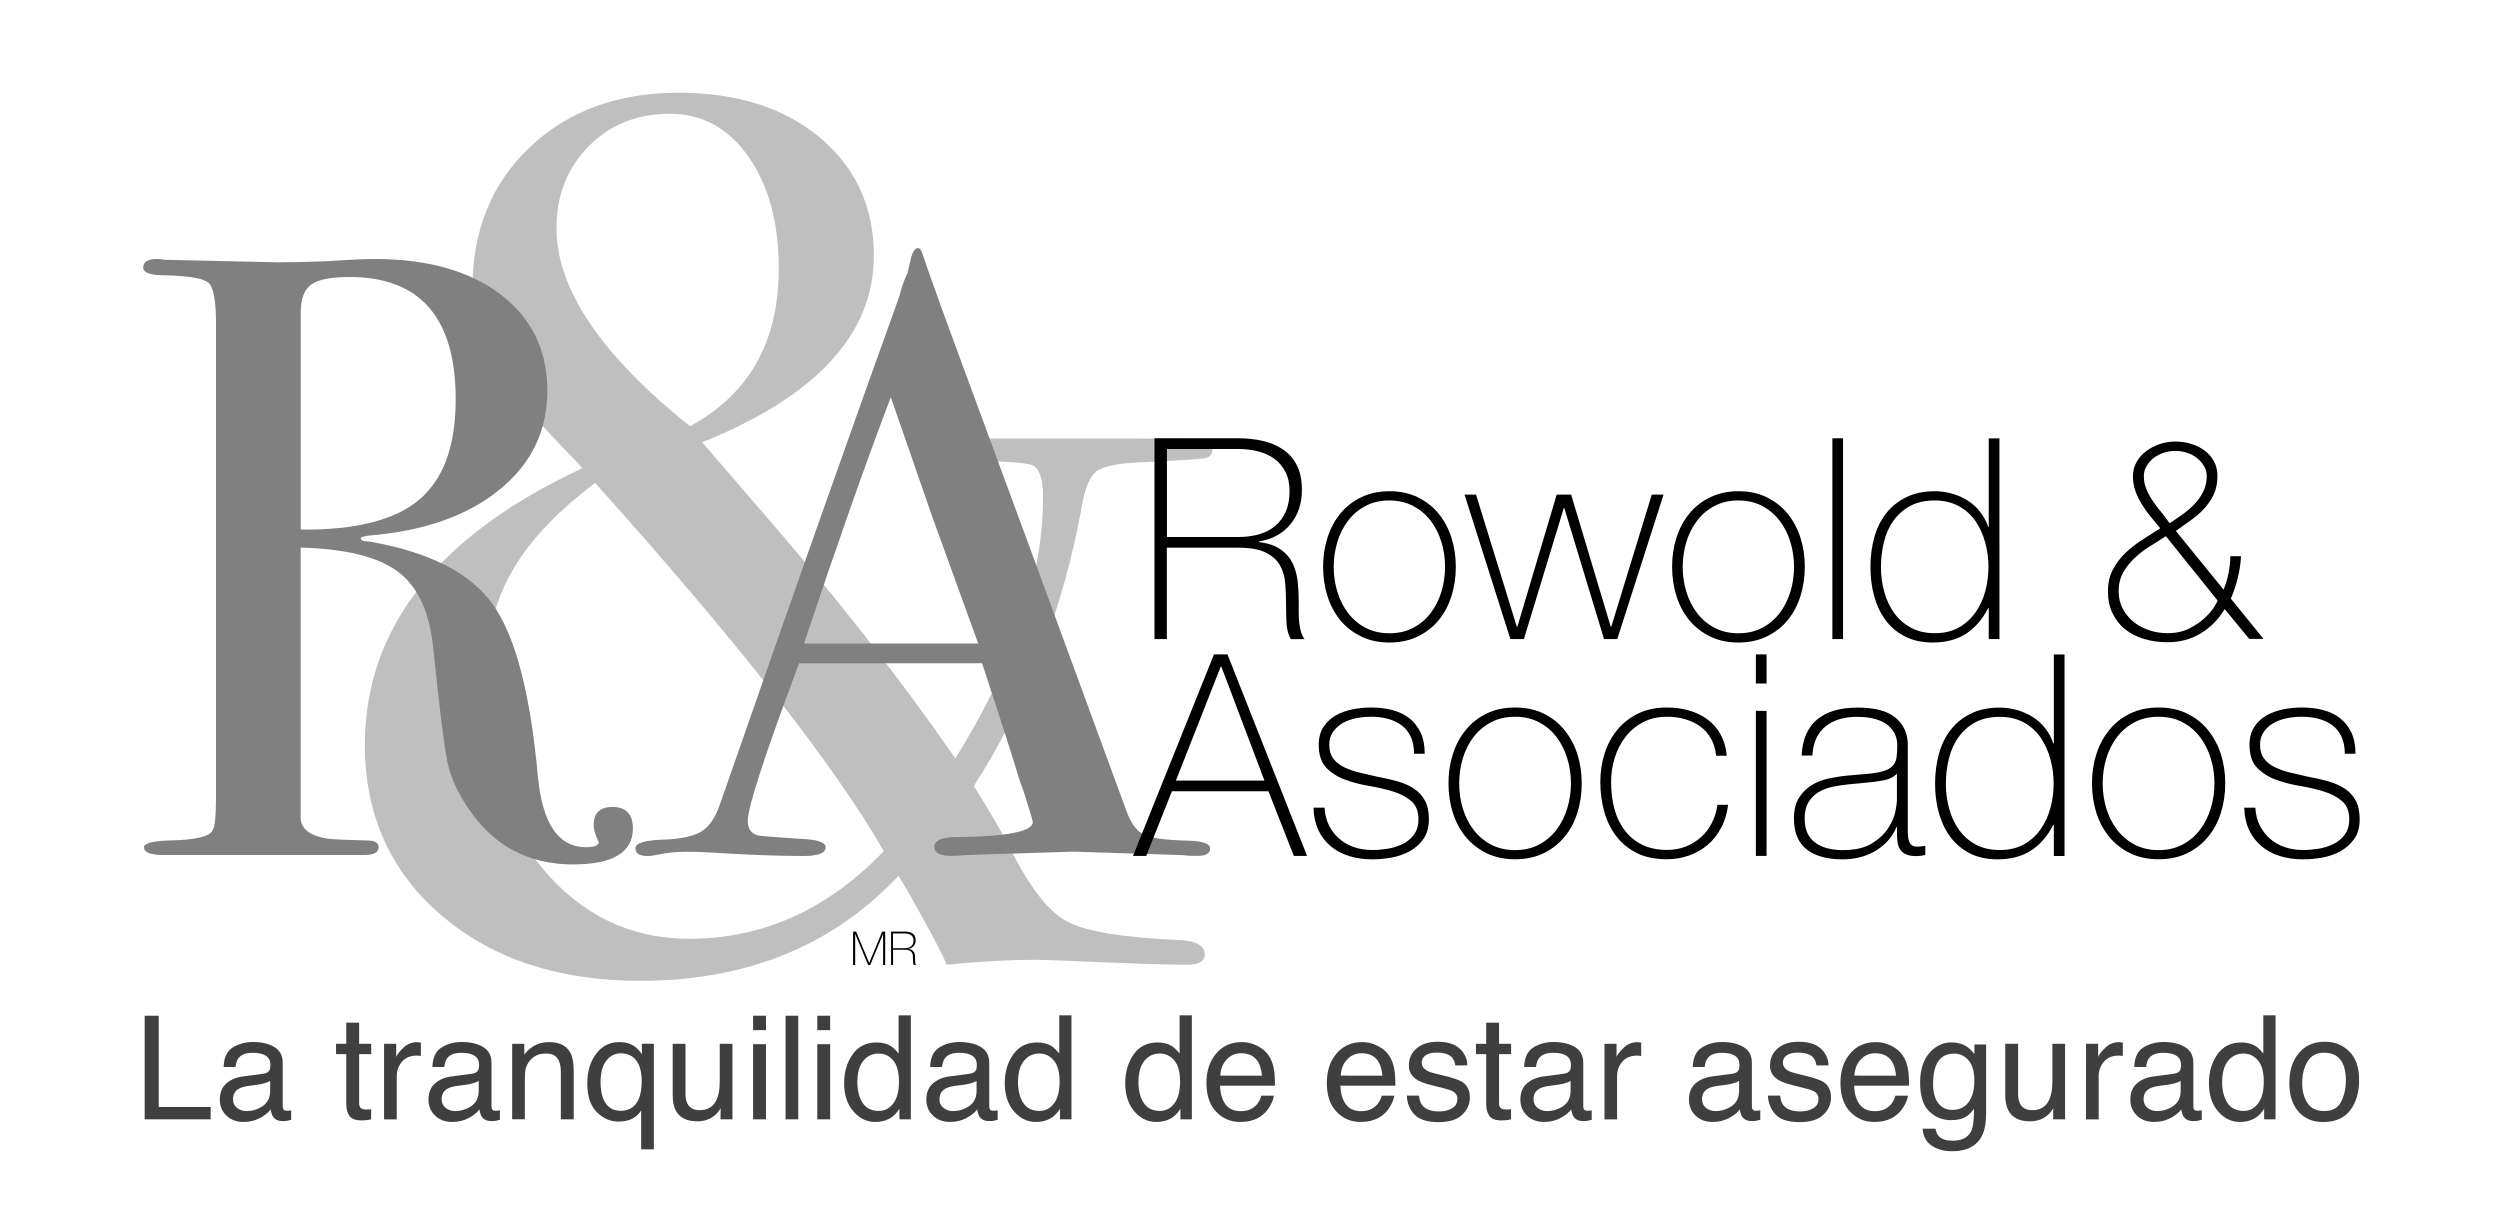 <?xml version="1.0" encoding="utf-8"?>
<!-- Generator: Adobe Illustrator 25.4.1, SVG Export Plug-In . SVG Version: 6.00 Build 0)  -->
<svg version="1.1" xmlns="http://www.w3.org/2000/svg" xmlns:xlink="http://www.w3.org/1999/xlink" x="0px" y="0px"
	 viewBox="0 0 275.79 134.74" style="enable-background:new 0 0 275.79 134.74;" xml:space="preserve">
<style type="text/css">
	.st0{clip-path:url(#SVGID_00000116225772763329730630000016114139922079645091_);fill:#88D0C0;}
	.st1{clip-path:url(#SVGID_00000116225772763329730630000016114139922079645091_);fill:#808080;}
	.st2{clip-path:url(#SVGID_00000116225772763329730630000016114139922079645091_);}
	.st3{clip-path:url(#SVGID_00000116225772763329730630000016114139922079645091_);fill:#3F3F3F;}
	.st4{fill:#BFBFBF;}
	.st5{fill:#808080;}
	.st6{fill:#3F3F3F;}
</style>
<g id="Capa_1">
	<g>
		<defs>
			<rect id="SVGID_1_" x="-1883.12" y="-443.14" width="1920" height="1080"/>
		</defs>
		<clipPath id="SVGID_00000131353946664818803020000015125674001986235038_">
			<use xlink:href="#SVGID_1_"  style="display:none;overflow:visible;"/>
		</clipPath>
	</g>
</g>
<g id="Capa_2">
	<path class="st4" d="M85.91,29.65c0-5.07-1.11-9.18-3.34-12.35c-2.23-3.17-5.11-4.75-8.65-4.75c-3.64,0-6.63,1.2-8.99,3.6
		c-2.36,2.4-3.54,5.41-3.54,9.02c0,6.7,4.9,13.98,14.72,21.85C82.64,43.49,85.91,37.7,85.91,29.65 M97.5,93.89
		c-5.56-9.63-16.18-23.16-31.85-40.61c-4.47,3.36-7.63,6.81-9.5,10.35c-1.87,3.54-2.8,7.81-2.8,12.81c0,7.72,2.16,14.17,6.49,19.35
		c4.33,5.18,9.73,7.77,16.2,7.77C84.15,103.57,91.3,100.34,97.5,93.89 M133.74,49.61c0,0.55-0.3,0.86-0.89,0.95
		c-0.59,0.09-2.71,0.23-6.34,0.41c-2.82,0.09-4.63,0.41-5.45,0.95c-0.82,0.55-1.41,1.95-1.77,4.21
		c-2.09,11.33-6.04,21.52-11.86,30.58c1.82,2.9,3.13,5.16,3.95,6.79c2.18,4.35,4.29,7.07,6.34,8.16c2.04,1.09,6.15,1.77,12.33,2.04
		c1.91,0.09,2.86,0.62,2.86,1.58c0,0.77-0.64,1.15-1.91,1.15c-2.27,0-6.45-0.14-12.54-0.41c-2.09-0.09-3.5-0.14-4.22-0.14
		c-3,0-6.27,0.18-9.81,0.55c-0.36-1-1.91-3.91-4.63-8.72l-0.68-1.09c-7.27,7.72-16.76,11.58-28.48,11.58
		c-8.99,0-16.31-2.4-21.94-7.22c-5.63-4.81-8.45-11.08-8.45-18.8c0-12.9,7.99-23.07,23.98-30.52c-0.18-0.27-0.77-0.91-1.77-1.91
		c-4.63-4.81-7.52-8.2-8.65-10.15c-1.14-1.95-1.7-4.52-1.7-7.7c0-6.45,2.11-11.67,6.34-15.67c4.23-4,9.7-6,16.42-6
		c6.45,0,11.65,1.66,15.6,4.97c3.95,3.32,5.93,7.65,5.93,13.01c0,8.63-6.31,15.49-18.94,20.58c0.55,0.64,2.82,3.27,6.81,7.9
		c7.99,9.18,15.03,18.17,21.12,26.98c6.45-10.36,9.67-19.99,9.67-28.89c0-2-0.41-3.16-1.22-3.47c-0.82-0.32-3.73-0.48-8.72-0.48
		c-2.73,0-4.09-0.45-4.09-1.36c0-0.73,0.77-1.09,2.32-1.09h22.07c4.18,0,6.45,0.05,6.81,0.14
		C133.24,48.79,133.74,49.15,133.74,49.61"/>
	<path class="st5" d="M50.27,44.07c0-9.01-3.91-13.51-11.71-13.51c-2.08,0-3.5,0.28-4.25,0.85c-0.76,0.57-1.13,1.58-1.13,3.02v23.99
		c6.05,0.06,10.4-1.04,13.08-3.31C48.93,52.85,50.27,49.17,50.27,44.07 M69.82,91.39c0,2.64-2.2,3.97-6.61,3.97
		c-4.91,0-8.75-2.05-11.52-6.14c-1.2-1.76-1.97-3.46-2.32-5.1c-0.35-1.64-0.87-5.79-1.56-12.47c-0.38-4.03-1.67-6.88-3.87-8.55
		c-2.2-1.67-5.8-2.56-10.77-2.69v29.76c0,1.26,1.01,2.05,3.02,2.36c0.57,0.06,2.02,0.13,4.35,0.19c0.82,0,1.23,0.25,1.23,0.75
		c0,0.57-0.53,0.85-1.6,0.85h-1.13h-8.22h-4.82h-4.35h-3.68c-1.39,0-2.08-0.28-2.08-0.85c0-0.44,0.91-0.69,2.74-0.75
		c2.96-0.06,4.56-0.44,4.82-1.14c0.25-0.31,0.38-1.54,0.38-3.68V35.75c0-2.52-0.27-4.03-0.8-4.53c-0.54-0.5-2.16-0.79-4.87-0.85
		c-1.58,0-2.36-0.28-2.36-0.85c0-0.63,0.5-0.95,1.51-0.95c0.19,0,0.47,0.03,0.85,0.09l12.56,0.28c1.26,0,3.02-0.04,5.29-0.12
		c2.52-0.17,4.28-0.25,5.29-0.25c5.86,0,10.5,1.31,13.93,3.92c3.43,2.61,5.15,6.16,5.15,10.63c0,4.41-1.76,8.05-5.29,10.91
		c-3.53,2.87-8.31,4.55-14.36,5.05c-0.57,0.06-0.88,0.16-0.94,0.28c0,0.25,0.31,0.38,0.94,0.38c6.61,1.14,11.16,3.46,13.65,6.96
		c2.49,3.51,4.14,9.84,4.96,18.99c0.5,5.18,2.27,7.77,5.29,7.77c0.94,0,1.42-0.19,1.42-0.57c0-0.06-0.03-0.13-0.09-0.19
		c-0.32-0.69-0.47-1.26-0.47-1.7c0-1.32,0.69-1.98,2.08-1.98C69.07,89.03,69.82,89.82,69.82,91.39"/>
	<path class="st5" d="M107.91,70.99c-1.02-2.83-2.72-7.53-5.1-14.08l-4.54-13.09c-2.66,6.97-5.85,16.03-9.58,27.17H107.91z
		 M133.5,93.61c0,0.54-0.47,0.81-1.42,0.81c-0.63,0-1.2-0.03-1.7-0.09l-12-0.38l-12,0.38c-0.44,0.06-0.91,0.09-1.42,0.09
		c-1.26,0-1.89-0.33-1.89-0.99c0-0.73,0.85-1.09,2.55-1.09c5.54-0.06,8.31-0.62,8.31-1.66c0-0.06-0.06-0.31-0.19-0.74l-0.77-2.5
		l-0.48-1.32c-0.57-1.95-1.95-6.27-4.15-12.95H88.15c-3.77,10.08-5.66,15.87-5.66,17.38c0,0.88,0.38,1.42,1.13,1.61
		c0.19,0.06,1.76,0.19,4.72,0.38c1.83,0.06,2.74,0.38,2.74,0.94c0,0.63-0.82,0.95-2.46,0.95c-2.9,0-6.27-0.13-10.11-0.38
		c-0.95-0.06-1.92-0.09-2.93-0.09c-1.01,0-1.98,0.11-2.93,0.31c-0.5,0.11-0.91,0.16-1.23,0.16c-0.88,0-1.32-0.28-1.32-0.85
		c0-0.57,0.99-0.88,2.97-0.95c1.98-0.06,3.42-0.36,4.3-0.9c0.88-0.54,1.57-1.56,2.08-3.08c8.1-23.25,14.7-41.92,19.78-56.01
		c0.15-0.74,0.44-1.58,0.88-2.51l0.4-1.72c0.19-0.69,0.44-1.04,0.76-1.04c0.19,0,0.35,0.19,0.47,0.57c0.82,2.46,2.68,7.59,5.57,15.4
		c2.27,6.11,7.9,21.44,16.91,46c0.5,1.43,1.15,2.33,1.94,2.72c0.79,0.39,2.41,0.62,4.87,0.68C132.68,92.77,133.5,93.07,133.5,93.61"
		/>
	<path d="M136.62,59.24c0.81,0,1.56-0.1,2.25-0.29c0.69-0.2,1.29-0.5,1.78-0.91c0.5-0.41,0.89-0.94,1.18-1.58
		c0.29-0.64,0.43-1.41,0.43-2.3c0-0.83-0.16-1.54-0.47-2.13c-0.31-0.59-0.72-1.07-1.24-1.44c-0.52-0.37-1.12-0.64-1.8-0.81
		c-0.68-0.17-1.4-0.25-2.14-0.25h-7.88v9.71H136.62z M127.37,48.35h9.25c0.97,0,1.88,0.1,2.73,0.3c0.85,0.2,1.59,0.52,2.23,0.96
		c0.64,0.45,1.14,1.03,1.5,1.75c0.36,0.72,0.54,1.63,0.54,2.7c0,1.49-0.42,2.74-1.26,3.77c-0.84,1.02-2,1.66-3.49,1.91v0.06
		c1.01,0.12,1.81,0.39,2.4,0.81c0.59,0.41,1.03,0.92,1.32,1.52c0.29,0.6,0.47,1.26,0.56,1.99c0.08,0.72,0.12,1.45,0.12,2.17v1.27
		c0,0.41,0.02,0.8,0.06,1.16c0.04,0.36,0.11,0.7,0.2,1.01c0.09,0.31,0.22,0.57,0.39,0.78h-1.52c-0.29-0.52-0.45-1.12-0.48-1.81
		c-0.03-0.69-0.05-1.41-0.05-2.16c0-0.75-0.03-1.48-0.09-2.22c-0.06-0.73-0.26-1.39-0.59-1.97c-0.33-0.58-0.85-1.04-1.57-1.4
		c-0.71-0.35-1.72-0.53-3.02-0.53h-7.88v10.08h-1.36V48.35z"/>
	<path d="M147.13,62.53c0,0.95,0.13,1.87,0.4,2.75c0.27,0.88,0.66,1.66,1.18,2.34c0.52,0.68,1.16,1.23,1.92,1.63
		c0.77,0.4,1.64,0.61,2.64,0.61c0.99,0,1.87-0.2,2.64-0.61c0.77-0.4,1.41-0.95,1.92-1.63c0.52-0.68,0.91-1.46,1.18-2.34
		c0.27-0.88,0.4-1.79,0.4-2.75c0-0.95-0.13-1.87-0.4-2.74c-0.27-0.88-0.66-1.66-1.18-2.34c-0.52-0.68-1.16-1.22-1.92-1.63
		c-0.76-0.4-1.64-0.61-2.64-0.61c-0.99,0-1.87,0.2-2.64,0.61c-0.76,0.4-1.41,0.95-1.92,1.63c-0.52,0.68-0.91,1.46-1.18,2.34
		C147.27,60.66,147.13,61.58,147.13,62.53 M145.96,62.53c0-1.14,0.16-2.21,0.48-3.21c0.32-1,0.79-1.89,1.41-2.65
		c0.62-0.76,1.39-1.37,2.3-1.81c0.91-0.44,1.95-0.67,3.13-0.67c1.18,0,2.22,0.22,3.13,0.67c0.91,0.45,1.68,1.05,2.3,1.81
		c0.62,0.77,1.09,1.65,1.41,2.65c0.32,1,0.48,2.07,0.48,3.21c0,1.14-0.16,2.21-0.48,3.23c-0.32,1.01-0.79,1.9-1.41,2.65
		c-0.62,0.76-1.39,1.35-2.3,1.8c-0.91,0.44-1.95,0.67-3.13,0.67c-1.18,0-2.22-0.22-3.13-0.67c-0.91-0.45-1.68-1.04-2.3-1.8
		c-0.62-0.76-1.09-1.64-1.41-2.65C146.12,64.74,145.96,63.67,145.96,62.53"/>
	<polygon points="167.33,69.14 167.39,69.14 171.73,54.56 173.32,54.56 177.69,69.14 177.75,69.14 182.22,54.56 183.52,54.56 
		178.41,70.5 176.95,70.5 172.57,56.05 172.51,56.05 168.11,70.5 166.62,70.5 161.56,54.56 162.83,54.56 	"/>
	<path d="M185.63,62.53c0,0.95,0.13,1.87,0.4,2.75c0.27,0.88,0.66,1.66,1.18,2.34c0.52,0.68,1.16,1.23,1.92,1.63
		c0.77,0.4,1.64,0.61,2.64,0.61c0.99,0,1.87-0.2,2.64-0.61c0.77-0.4,1.41-0.95,1.92-1.63c0.52-0.68,0.91-1.46,1.18-2.34
		c0.27-0.88,0.4-1.79,0.4-2.75c0-0.95-0.14-1.87-0.4-2.74c-0.27-0.88-0.66-1.66-1.18-2.34c-0.52-0.68-1.16-1.22-1.92-1.63
		c-0.76-0.4-1.64-0.61-2.64-0.61c-0.99,0-1.87,0.2-2.64,0.61c-0.76,0.4-1.41,0.95-1.92,1.63c-0.52,0.68-0.91,1.46-1.18,2.34
		C185.77,60.66,185.63,61.58,185.63,62.53 M184.46,62.53c0-1.14,0.16-2.21,0.48-3.21c0.32-1,0.79-1.89,1.41-2.65
		c0.62-0.76,1.39-1.37,2.3-1.81c0.91-0.44,1.95-0.67,3.13-0.67c1.18,0,2.22,0.22,3.13,0.67c0.91,0.45,1.68,1.05,2.3,1.81
		c0.62,0.77,1.09,1.65,1.41,2.65c0.32,1,0.48,2.07,0.48,3.21c0,1.14-0.16,2.21-0.48,3.23c-0.32,1.01-0.79,1.9-1.41,2.65
		c-0.62,0.76-1.39,1.35-2.3,1.8c-0.91,0.44-1.95,0.67-3.13,0.67c-1.18,0-2.22-0.22-3.13-0.67c-0.91-0.45-1.68-1.04-2.3-1.8
		c-0.62-0.76-1.09-1.64-1.41-2.65C184.62,64.74,184.46,63.67,184.46,62.53"/>
	<rect x="202.14" y="48.35" width="1.18" height="22.15"/>
	<path d="M213.46,69.85c1.01,0,1.89-0.21,2.62-0.62c0.73-0.41,1.34-0.96,1.83-1.64c0.48-0.68,0.85-1.46,1.09-2.34
		c0.24-0.88,0.36-1.77,0.36-2.68c0-0.93-0.12-1.84-0.36-2.72c-0.24-0.88-0.59-1.66-1.07-2.36c-0.48-0.69-1.09-1.25-1.85-1.66
		c-0.76-0.41-1.64-0.62-2.65-0.62c-1.05,0-1.95,0.2-2.7,0.6c-0.75,0.4-1.36,0.95-1.85,1.63c-0.49,0.68-0.84,1.47-1.05,2.36
		c-0.22,0.89-0.33,1.81-0.33,2.76c0,0.93,0.12,1.84,0.36,2.71c0.24,0.88,0.6,1.66,1.09,2.34c0.48,0.68,1.1,1.22,1.85,1.63
		C211.54,69.65,212.43,69.85,213.46,69.85 M219.39,67.09h-0.06c-0.66,1.26-1.49,2.21-2.48,2.84c-0.99,0.63-2.2,0.95-3.63,0.95
		c-1.2,0-2.23-0.23-3.1-0.68c-0.87-0.45-1.58-1.06-2.14-1.83c-0.56-0.76-0.97-1.65-1.24-2.65c-0.27-1-0.4-2.05-0.4-3.15
		c0-1.18,0.14-2.28,0.43-3.31c0.29-1.02,0.73-1.91,1.32-2.65c0.59-0.75,1.33-1.33,2.22-1.77c0.89-0.43,1.93-0.65,3.13-0.65
		c0.64,0,1.27,0.09,1.89,0.26c0.62,0.18,1.2,0.43,1.72,0.76c0.53,0.33,0.99,0.74,1.38,1.24c0.39,0.5,0.69,1.05,0.9,1.68h0.06v-9.77
		h1.18V70.5h-1.18V67.09z"/>
	<path d="M239.34,57.72c0.46-0.29,0.92-0.61,1.4-0.95c0.48-0.34,0.92-0.72,1.32-1.13c0.4-0.41,0.73-0.88,0.99-1.4
		c0.26-0.52,0.39-1.09,0.39-1.71c0-0.41-0.1-0.79-0.31-1.13c-0.21-0.34-0.47-0.64-0.79-0.89c-0.32-0.25-0.69-0.44-1.1-0.57
		c-0.41-0.13-0.84-0.2-1.27-0.2c-0.43,0-0.86,0.07-1.27,0.2c-0.41,0.14-0.78,0.33-1.1,0.57c-0.32,0.25-0.58,0.54-0.79,0.89
		c-0.21,0.34-0.31,0.72-0.31,1.13c0,0.54,0.1,1.04,0.31,1.5c0.21,0.47,0.45,0.91,0.74,1.33c0.29,0.42,0.6,0.83,0.93,1.21
		C238.8,56.97,239.09,57.35,239.34,57.72 M233.72,65.23c0,0.72,0.16,1.38,0.47,1.95c0.31,0.58,0.72,1.06,1.22,1.46
		c0.51,0.39,1.08,0.69,1.72,0.9c0.64,0.21,1.3,0.31,1.99,0.31c0.93,0,1.74-0.18,2.44-0.54c0.69-0.36,1.27-0.76,1.72-1.2
		c0.45-0.43,0.8-0.84,1.02-1.22c0.23-0.38,0.34-0.6,0.34-0.64l-5.71-7.1c-0.58,0.37-1.17,0.75-1.78,1.13
		c-0.61,0.38-1.17,0.81-1.68,1.29c-0.51,0.48-0.92,1.01-1.26,1.6C233.89,63.76,233.72,64.44,233.72,65.23 M232.54,65.23
		c0-0.91,0.18-1.71,0.54-2.39c0.36-0.68,0.82-1.29,1.38-1.83c0.56-0.54,1.18-1.02,1.86-1.46c0.68-0.43,1.34-0.86,1.99-1.27
		c-0.35-0.43-0.7-0.86-1.06-1.29c-0.35-0.42-0.67-0.87-0.96-1.34c-0.29-0.47-0.53-0.95-0.71-1.46c-0.19-0.51-0.28-1.06-0.28-1.66
		c0-0.58,0.13-1.1,0.4-1.57c0.27-0.47,0.62-0.86,1.06-1.19c0.43-0.33,0.93-0.59,1.49-0.78c0.56-0.19,1.13-0.28,1.71-0.28
		c0.6,0,1.18,0.08,1.74,0.25c0.56,0.17,1.05,0.41,1.49,0.73c0.43,0.32,0.78,0.72,1.04,1.19s0.39,1.02,0.39,1.64
		c0,0.79-0.14,1.47-0.42,2.05c-0.28,0.58-0.64,1.1-1.07,1.57c-0.43,0.47-0.93,0.89-1.47,1.27c-0.55,0.38-1.09,0.77-1.63,1.16
		l5.27,6.48c0.23-0.58,0.41-1.18,0.54-1.8c0.13-0.62,0.2-1.25,0.2-1.89h1.18c-0.04,0.81-0.16,1.61-0.36,2.4
		c-0.2,0.8-0.45,1.56-0.76,2.28l3.6,4.44h-1.58l-2.7-3.29c-0.68,1.14-1.56,2.03-2.64,2.68c-1.07,0.65-2.29,0.98-3.66,0.98
		c-0.93,0-1.79-0.12-2.59-0.36c-0.8-0.24-1.49-0.59-2.08-1.06c-0.59-0.46-1.05-1.05-1.4-1.77
		C232.71,66.98,232.54,66.16,232.54,65.23"/>
	<path d="M139.49,86.11l-4.76-12.58h-0.06l-4.95,12.58H139.49z M133.92,72.19h1.49l8.78,22.23h-1.46l-2.8-7.13h-10.65l-2.83,7.13
		h-1.46L133.92,72.19z"/>
	<path d="M146.12,89.1c0.04,0.75,0.21,1.41,0.5,1.98c0.29,0.57,0.67,1.06,1.14,1.46c0.47,0.41,1.01,0.71,1.63,0.92
		c0.62,0.21,1.3,0.31,2.02,0.31c0.52,0,1.07-0.05,1.66-0.14c0.59-0.09,1.14-0.27,1.65-0.51c0.51-0.25,0.93-0.6,1.26-1.04
		c0.33-0.45,0.5-1.01,0.5-1.7c0-0.89-0.27-1.57-0.81-2.02c-0.54-0.46-1.22-0.81-2.04-1.06c-0.82-0.25-1.7-0.45-2.65-0.61
		c-0.94-0.16-1.83-0.39-2.65-0.7c-0.82-0.31-1.5-0.75-2.04-1.32c-0.54-0.57-0.81-1.4-0.81-2.51c0-0.79,0.18-1.45,0.53-1.98
		c0.35-0.53,0.8-0.95,1.35-1.26c0.55-0.31,1.17-0.53,1.85-0.67c0.68-0.13,1.37-0.2,2.05-0.2c0.83,0,1.61,0.09,2.33,0.28
		c0.73,0.19,1.35,0.49,1.88,0.9c0.53,0.42,0.94,0.95,1.25,1.59c0.3,0.64,0.45,1.42,0.45,2.33h-1.18c0-0.73-0.12-1.35-0.36-1.87
		c-0.24-0.52-0.57-0.94-1-1.26c-0.43-0.32-0.93-0.56-1.51-0.72c-0.58-0.16-1.2-0.23-1.87-0.23c-0.54,0-1.09,0.05-1.64,0.16
		c-0.55,0.11-1.04,0.28-1.48,0.53c-0.43,0.25-0.79,0.57-1.07,0.97c-0.28,0.39-0.42,0.87-0.42,1.43c0,0.64,0.16,1.16,0.47,1.56
		c0.31,0.4,0.72,0.71,1.23,0.95c0.51,0.24,1.08,0.43,1.71,0.58c0.63,0.15,1.27,0.29,1.91,0.44c0.79,0.14,1.53,0.32,2.23,0.51
		c0.7,0.2,1.3,0.47,1.81,0.81c0.51,0.34,0.91,0.78,1.2,1.32c0.29,0.54,0.43,1.22,0.43,2.05c0,0.87-0.2,1.59-0.59,2.15
		c-0.39,0.56-0.89,1.01-1.49,1.35c-0.6,0.34-1.27,0.58-2.01,0.72c-0.74,0.13-1.46,0.2-2.16,0.2c-0.91,0-1.76-0.12-2.54-0.36
		s-1.46-0.6-2.04-1.09c-0.58-0.49-1.04-1.08-1.37-1.79c-0.33-0.71-0.51-1.53-0.53-2.46H146.12z"/>
	<path d="M160.97,86.42c0,0.95,0.13,1.87,0.4,2.76c0.27,0.88,0.66,1.67,1.18,2.35c0.52,0.68,1.16,1.23,1.93,1.64
		c0.77,0.4,1.65,0.61,2.65,0.61c1,0,1.88-0.2,2.65-0.61c0.77-0.41,1.41-0.95,1.93-1.64c0.52-0.68,0.91-1.47,1.18-2.35
		c0.27-0.88,0.41-1.8,0.41-2.76c0-0.95-0.13-1.87-0.41-2.76c-0.27-0.88-0.66-1.67-1.18-2.35c-0.52-0.68-1.16-1.23-1.93-1.63
		c-0.77-0.41-1.65-0.61-2.65-0.61c-1,0-1.88,0.2-2.65,0.61c-0.77,0.41-1.41,0.95-1.93,1.63s-0.91,1.47-1.18,2.35
		C161.11,84.55,160.97,85.47,160.97,86.42 M159.79,86.42c0-1.14,0.16-2.22,0.48-3.22c0.32-1.01,0.79-1.89,1.42-2.66
		c0.62-0.77,1.39-1.38,2.3-1.82c0.91-0.45,1.96-0.67,3.15-0.67c1.18,0,2.23,0.22,3.15,0.67c0.91,0.45,1.68,1.05,2.3,1.82
		c0.62,0.77,1.1,1.66,1.42,2.66c0.32,1.01,0.48,2.08,0.48,3.22c0,1.14-0.16,2.22-0.48,3.24c-0.32,1.02-0.79,1.9-1.42,2.66
		s-1.39,1.36-2.3,1.8c-0.91,0.45-1.96,0.67-3.15,0.67c-1.18,0-2.23-0.22-3.15-0.67c-0.91-0.45-1.68-1.05-2.3-1.8
		c-0.62-0.76-1.1-1.65-1.42-2.66C159.95,88.64,159.79,87.56,159.79,86.42"/>
	<path d="M189.31,83.37c-0.06-0.71-0.25-1.33-0.55-1.87c-0.3-0.54-0.69-0.99-1.17-1.34c-0.48-0.35-1.03-0.62-1.66-0.81
		c-0.63-0.19-1.31-0.28-2.04-0.28c-1,0-1.88,0.2-2.65,0.61c-0.77,0.4-1.41,0.94-1.93,1.62c-0.52,0.67-0.91,1.44-1.18,2.3
		c-0.27,0.86-0.4,1.75-0.4,2.66c0,1.08,0.12,2.08,0.37,2.99c0.25,0.91,0.63,1.71,1.15,2.38c0.52,0.67,1.16,1.2,1.93,1.57
		c0.77,0.37,1.67,0.56,2.71,0.56c0.75,0,1.44-0.12,2.07-0.37c0.63-0.25,1.19-0.59,1.68-1.03c0.49-0.43,0.89-0.96,1.2-1.57
		c0.31-0.61,0.52-1.28,0.62-2.01h1.18c-0.12,0.95-0.38,1.81-0.78,2.55c-0.4,0.75-0.89,1.38-1.49,1.88c-0.6,0.51-1.29,0.9-2.05,1.17
		c-0.77,0.27-1.58,0.41-2.43,0.41c-1.31,0-2.42-0.23-3.35-0.7c-0.92-0.47-1.68-1.1-2.27-1.88c-0.59-0.79-1.03-1.7-1.31-2.72
		c-0.28-1.03-0.42-2.1-0.42-3.22c0-1.12,0.16-2.18,0.48-3.17c0.32-1,0.79-1.87,1.42-2.62c0.62-0.75,1.39-1.34,2.3-1.78
		c0.91-0.44,1.96-0.65,3.15-0.65c0.87,0,1.69,0.11,2.44,0.33c0.76,0.22,1.43,0.54,2.03,0.98c0.59,0.44,1.07,0.99,1.45,1.66
		c0.37,0.68,0.6,1.46,0.68,2.35H189.31z"/>
	<path d="M193.7,94.42h1.18v-16h-1.18V94.42z M193.7,75.4h1.18v-3.21h-1.18V75.4z"/>
	<path d="M209.26,85.33c-0.29,0.35-0.73,0.59-1.32,0.72c-0.59,0.12-1.25,0.22-1.98,0.28l-1.99,0.19c-0.58,0.06-1.16,0.15-1.74,0.26
		c-0.58,0.12-1.11,0.31-1.57,0.58c-0.47,0.27-0.85,0.64-1.14,1.11c-0.29,0.47-0.44,1.07-0.44,1.82c0,1.18,0.37,2.06,1.12,2.63
		c0.75,0.57,1.77,0.86,3.08,0.86c1.35,0,2.42-0.24,3.21-0.73c0.79-0.49,1.39-1.05,1.8-1.68c0.42-0.63,0.68-1.25,0.8-1.84
		c0.11-0.59,0.17-0.99,0.17-1.2V85.33z M209.26,91.25h-0.06c-0.19,0.48-0.46,0.93-0.81,1.35c-0.35,0.43-0.79,0.8-1.29,1.14
		c-0.51,0.33-1.09,0.59-1.73,0.78c-0.64,0.19-1.35,0.28-2.12,0.28c-1.7,0-3.02-0.37-3.95-1.1c-0.93-0.74-1.4-1.87-1.4-3.41
		c0-0.93,0.19-1.7,0.56-2.29c0.37-0.59,0.85-1.06,1.42-1.4c0.57-0.34,1.2-0.59,1.9-0.73c0.7-0.14,1.36-0.25,2.01-0.31l1.84-0.16
		c0.85-0.06,1.52-0.16,2.01-0.3c0.49-0.13,0.86-0.32,1.1-0.56c0.25-0.24,0.41-0.55,0.47-0.92c0.06-0.37,0.09-0.84,0.09-1.4
		c0-0.44-0.08-0.84-0.25-1.21c-0.17-0.37-0.43-0.71-0.78-1c-0.35-0.29-0.81-0.52-1.37-0.68c-0.56-0.17-1.24-0.25-2.05-0.25
		c-1.43,0-2.59,0.35-3.47,1.06c-0.88,0.71-1.36,1.77-1.45,3.21h-1.18c0.08-1.76,0.65-3.09,1.7-3.97c1.05-0.88,2.54-1.32,4.47-1.32
		c1.93,0,3.34,0.38,4.22,1.14c0.88,0.76,1.32,1.75,1.32,2.97v9.31c0,0.23,0,0.46,0.02,0.68c0.01,0.23,0.05,0.44,0.11,0.62
		c0.06,0.19,0.17,0.34,0.31,0.45c0.14,0.11,0.35,0.17,0.62,0.17c0.21,0,0.5-0.03,0.87-0.09v1c-0.31,0.08-0.63,0.13-0.97,0.13
		c-0.48,0-0.86-0.06-1.14-0.19c-0.28-0.12-0.49-0.29-0.64-0.5c-0.14-0.21-0.24-0.45-0.29-0.73c-0.05-0.28-0.08-0.59-0.08-0.92V91.25
		z"/>
	<path d="M220.63,93.77c1.02,0,1.89-0.21,2.63-0.62c0.74-0.41,1.35-0.96,1.84-1.65c0.49-0.68,0.85-1.47,1.09-2.35
		c0.24-0.88,0.36-1.78,0.36-2.69c0-0.93-0.12-1.84-0.36-2.72c-0.24-0.88-0.6-1.67-1.07-2.37c-0.48-0.7-1.1-1.25-1.85-1.67
		c-0.76-0.41-1.64-0.62-2.66-0.62c-1.06,0-1.96,0.2-2.71,0.61c-0.75,0.41-1.36,0.95-1.85,1.64c-0.49,0.68-0.84,1.47-1.06,2.37
		c-0.22,0.89-0.33,1.82-0.33,2.77c0,0.94,0.12,1.84,0.36,2.72c0.24,0.88,0.6,1.67,1.09,2.35c0.49,0.68,1.1,1.23,1.85,1.63
		C218.69,93.57,219.59,93.77,220.63,93.77 M226.57,91h-0.06c-0.66,1.27-1.49,2.22-2.49,2.85c-1,0.63-2.21,0.95-3.64,0.95
		c-1.2,0-2.24-0.23-3.11-0.68c-0.87-0.46-1.59-1.07-2.15-1.84c-0.56-0.77-0.97-1.65-1.25-2.66c-0.27-1.01-0.4-2.06-0.4-3.16
		c0-1.18,0.14-2.29,0.43-3.32c0.29-1.03,0.73-1.92,1.32-2.66c0.59-0.75,1.33-1.34,2.23-1.77c0.89-0.44,1.94-0.65,3.14-0.65
		c0.64,0,1.28,0.09,1.9,0.26c0.62,0.18,1.2,0.43,1.73,0.76c0.53,0.33,0.99,0.75,1.39,1.25c0.39,0.5,0.7,1.06,0.9,1.68h0.06v-9.81
		h1.18v22.23h-1.18V91z"/>
	<path d="M231.96,86.42c0,0.95,0.13,1.87,0.4,2.76c0.27,0.88,0.66,1.67,1.18,2.35c0.52,0.68,1.16,1.23,1.93,1.64
		c0.77,0.4,1.65,0.61,2.65,0.61c1,0,1.88-0.2,2.65-0.61c0.77-0.41,1.41-0.95,1.93-1.64c0.52-0.68,0.91-1.47,1.18-2.35
		c0.27-0.88,0.41-1.8,0.41-2.76c0-0.95-0.13-1.87-0.41-2.76c-0.27-0.88-0.66-1.67-1.18-2.35c-0.52-0.68-1.16-1.23-1.93-1.63
		c-0.77-0.41-1.65-0.61-2.65-0.61c-1,0-1.88,0.2-2.65,0.61c-0.77,0.41-1.41,0.95-1.93,1.63s-0.91,1.47-1.18,2.35
		C232.09,84.55,231.96,85.47,231.96,86.42 M230.78,86.42c0-1.14,0.16-2.22,0.48-3.22c0.32-1.01,0.79-1.89,1.42-2.66
		c0.62-0.77,1.39-1.38,2.3-1.82c0.91-0.45,1.96-0.67,3.15-0.67c1.18,0,2.23,0.22,3.15,0.67c0.91,0.45,1.68,1.05,2.3,1.82
		c0.62,0.77,1.1,1.66,1.42,2.66c0.32,1.01,0.48,2.08,0.48,3.22c0,1.14-0.16,2.22-0.48,3.24c-0.32,1.02-0.79,1.9-1.42,2.66
		c-0.62,0.76-1.39,1.36-2.3,1.8c-0.91,0.45-1.96,0.67-3.15,0.67c-1.18,0-2.23-0.22-3.15-0.67c-0.91-0.45-1.68-1.05-2.3-1.8
		c-0.62-0.76-1.1-1.65-1.42-2.66C230.94,88.64,230.78,87.56,230.78,86.42"/>
	<path d="M248.8,89.1c0.04,0.75,0.21,1.41,0.5,1.98c0.29,0.57,0.67,1.06,1.14,1.46c0.47,0.41,1.01,0.71,1.63,0.92
		c0.62,0.21,1.3,0.31,2.02,0.31c0.52,0,1.07-0.05,1.66-0.14c0.59-0.09,1.14-0.27,1.65-0.51c0.51-0.25,0.93-0.6,1.26-1.04
		c0.33-0.45,0.5-1.01,0.5-1.7c0-0.89-0.27-1.57-0.81-2.02c-0.54-0.46-1.22-0.81-2.04-1.06c-0.82-0.25-1.7-0.45-2.65-0.61
		c-0.94-0.16-1.83-0.39-2.65-0.7c-0.82-0.31-1.5-0.75-2.04-1.32c-0.54-0.57-0.81-1.4-0.81-2.51c0-0.79,0.18-1.45,0.53-1.98
		c0.35-0.53,0.8-0.95,1.35-1.26c0.55-0.31,1.17-0.53,1.85-0.67c0.68-0.13,1.37-0.2,2.05-0.2c0.83,0,1.61,0.09,2.33,0.28
		c0.73,0.19,1.35,0.49,1.88,0.9c0.53,0.42,0.94,0.95,1.25,1.59c0.3,0.64,0.45,1.42,0.45,2.33h-1.18c0-0.73-0.12-1.35-0.36-1.87
		c-0.24-0.52-0.57-0.94-1-1.26c-0.43-0.32-0.93-0.56-1.51-0.72c-0.58-0.16-1.2-0.23-1.87-0.23c-0.54,0-1.09,0.05-1.64,0.16
		c-0.55,0.11-1.04,0.28-1.48,0.53c-0.43,0.25-0.79,0.57-1.07,0.97c-0.28,0.39-0.42,0.87-0.42,1.43c0,0.64,0.16,1.16,0.47,1.56
		c0.31,0.4,0.72,0.71,1.23,0.95c0.51,0.24,1.08,0.43,1.71,0.58c0.63,0.15,1.27,0.29,1.91,0.44c0.79,0.14,1.53,0.32,2.23,0.51
		c0.7,0.2,1.3,0.47,1.81,0.81c0.51,0.34,0.91,0.78,1.2,1.32c0.29,0.54,0.43,1.22,0.43,2.05c0,0.87-0.2,1.59-0.59,2.15
		c-0.39,0.56-0.89,1.01-1.49,1.35c-0.6,0.34-1.27,0.58-2.01,0.72c-0.74,0.13-1.46,0.2-2.16,0.2c-0.91,0-1.76-0.12-2.54-0.36
		s-1.46-0.6-2.04-1.09c-0.58-0.49-1.04-1.08-1.37-1.79c-0.33-0.71-0.51-1.53-0.53-2.46H248.8z"/>
	<polygon class="st6" points="15.96,112.05 17.51,112.05 17.51,122.12 23.24,122.12 23.24,123.48 15.96,123.48 	"/>
	<path class="st6" d="M26.15,122.22c0.29,0.23,0.65,0.35,1.05,0.35c0.49,0,0.97-0.11,1.43-0.34c0.78-0.38,1.17-1,1.17-1.86v-1.13
		c-0.17,0.11-0.39,0.2-0.66,0.27c-0.27,0.07-0.53,0.13-0.79,0.16l-0.85,0.11c-0.51,0.07-0.89,0.17-1.14,0.32
		c-0.43,0.24-0.65,0.63-0.65,1.16C25.7,121.67,25.85,121.98,26.15,122.22 M29.09,118.44c0.32-0.04,0.54-0.18,0.65-0.4
		c0.06-0.12,0.09-0.31,0.09-0.54c0-0.48-0.17-0.83-0.51-1.04c-0.34-0.22-0.82-0.32-1.46-0.32c-0.73,0-1.25,0.2-1.55,0.59
		c-0.17,0.22-0.28,0.55-0.33,0.98h-1.31c0.03-1.03,0.36-1.75,1-2.15c0.64-0.4,1.38-0.61,2.23-0.61c0.98,0,1.77,0.19,2.38,0.56
		c0.61,0.37,0.91,0.95,0.91,1.74v4.8c0,0.14,0.03,0.26,0.09,0.35c0.06,0.09,0.18,0.13,0.38,0.13c0.06,0,0.13,0,0.21-0.01
		c0.08-0.01,0.16-0.02,0.25-0.03v1.04c-0.22,0.06-0.38,0.1-0.5,0.12c-0.11,0.02-0.27,0.02-0.47,0.02c-0.48,0-0.83-0.17-1.05-0.51
		c-0.11-0.18-0.19-0.44-0.24-0.77c-0.28,0.37-0.7,0.7-1.23,0.97c-0.53,0.27-1.12,0.41-1.76,0.41c-0.77,0-1.4-0.23-1.89-0.7
		c-0.49-0.47-0.73-1.06-0.73-1.76c0-0.77,0.24-1.37,0.72-1.79c0.48-0.42,1.11-0.69,1.9-0.78L29.09,118.44z"/>
	<path class="st6" d="M38.2,112.82h1.42v2.33h1.33v1.14h-1.33v5.44c0,0.29,0.1,0.48,0.29,0.58c0.11,0.06,0.29,0.09,0.54,0.09
		c0.07,0,0.14,0,0.22-0.01c0.08,0,0.17-0.01,0.27-0.03v1.11c-0.16,0.05-0.33,0.08-0.5,0.1c-0.17,0.02-0.36,0.03-0.56,0.03
		c-0.65,0-1.1-0.17-1.33-0.5c-0.23-0.33-0.35-0.77-0.35-1.3v-5.51h-1.13v-1.14h1.13V112.82z"/>
	<path class="st6" d="M42.38,115.15h1.33v1.44c0.11-0.28,0.38-0.62,0.8-1.02c0.43-0.4,0.92-0.6,1.47-0.6c0.03,0,0.07,0,0.13,0.01
		c0.06,0.01,0.17,0.02,0.32,0.03v1.48c-0.08-0.02-0.16-0.03-0.23-0.03c-0.07-0.01-0.15-0.01-0.23-0.01c-0.71,0-1.25,0.23-1.63,0.68
		c-0.38,0.45-0.57,0.98-0.57,1.57v4.79h-1.4V115.15z"/>
	<path class="st6" d="M49.16,122.22c0.29,0.23,0.65,0.35,1.05,0.35c0.49,0,0.97-0.11,1.43-0.34c0.78-0.38,1.17-1,1.17-1.86v-1.13
		c-0.17,0.11-0.39,0.2-0.66,0.27c-0.27,0.07-0.53,0.13-0.79,0.16l-0.85,0.11c-0.51,0.07-0.89,0.17-1.14,0.32
		c-0.43,0.24-0.65,0.63-0.65,1.16C48.72,121.67,48.87,121.98,49.16,122.22 M52.11,118.44c0.32-0.04,0.54-0.18,0.65-0.4
		c0.06-0.12,0.09-0.31,0.09-0.54c0-0.48-0.17-0.83-0.51-1.04c-0.34-0.22-0.82-0.32-1.45-0.32c-0.73,0-1.25,0.2-1.55,0.59
		c-0.17,0.22-0.28,0.55-0.33,0.98h-1.31c0.03-1.03,0.36-1.75,1-2.15c0.64-0.4,1.38-0.61,2.23-0.61c0.98,0,1.77,0.19,2.38,0.56
		c0.61,0.37,0.91,0.95,0.91,1.74v4.8c0,0.14,0.03,0.26,0.09,0.35c0.06,0.09,0.18,0.13,0.38,0.13c0.06,0,0.13,0,0.21-0.01
		c0.08-0.01,0.16-0.02,0.25-0.03v1.04c-0.22,0.06-0.38,0.1-0.5,0.12c-0.11,0.02-0.27,0.02-0.47,0.02c-0.48,0-0.83-0.17-1.05-0.51
		c-0.11-0.18-0.19-0.44-0.24-0.77c-0.28,0.37-0.7,0.7-1.23,0.97c-0.53,0.27-1.12,0.41-1.77,0.41c-0.77,0-1.4-0.23-1.89-0.7
		c-0.49-0.47-0.73-1.06-0.73-1.76c0-0.77,0.24-1.37,0.72-1.79c0.48-0.42,1.11-0.69,1.9-0.78L52.11,118.44z"/>
	<path class="st6" d="M56.51,115.15h1.33v1.18c0.39-0.49,0.81-0.84,1.25-1.05c0.44-0.21,0.93-0.32,1.47-0.32
		c1.18,0,1.98,0.41,2.39,1.24c0.23,0.45,0.34,1.1,0.34,1.94v5.34h-1.42v-5.25c0-0.51-0.08-0.92-0.23-1.23
		c-0.25-0.52-0.7-0.78-1.35-0.78c-0.33,0-0.61,0.03-0.82,0.1c-0.38,0.11-0.72,0.34-1.01,0.68c-0.23,0.27-0.38,0.56-0.46,0.85
		c-0.07,0.29-0.1,0.71-0.1,1.26v4.36h-1.4V115.15z"/>
	<path class="st6" d="M66.56,121.24c0.36,0.87,1,1.3,1.92,1.3c0.97,0,1.64-0.46,2.01-1.37c0.2-0.5,0.3-1.15,0.3-1.93
		c0-0.72-0.11-1.32-0.33-1.8c-0.38-0.82-1.04-1.24-2-1.24c-0.61,0-1.12,0.26-1.56,0.79c-0.43,0.53-0.65,1.34-0.65,2.44
		C66.26,120.15,66.36,120.75,66.56,121.24 M70.06,115.48c0.26,0.19,0.51,0.46,0.75,0.82v-1.16h1.32v11.65h-1.4v-4.28
		c-0.23,0.37-0.56,0.67-0.97,0.89c-0.41,0.22-0.93,0.33-1.54,0.33c-0.89,0-1.68-0.35-2.38-1.04c-0.7-0.7-1.05-1.75-1.05-3.17
		c0-1.33,0.33-2.43,0.98-3.28c0.65-0.86,1.5-1.28,2.54-1.28C69.01,114.96,69.59,115.13,70.06,115.48"/>
	<path class="st6" d="M75.62,115.15v5.53c0,0.42,0.07,0.77,0.2,1.04c0.24,0.5,0.7,0.75,1.36,0.75c0.95,0,1.6-0.43,1.94-1.31
		c0.19-0.47,0.28-1.11,0.28-1.92v-4.09h1.4v8.33h-1.32l0.02-1.23c-0.18,0.32-0.4,0.58-0.66,0.8c-0.52,0.43-1.16,0.65-1.91,0.65
		c-1.17,0-1.96-0.4-2.38-1.19c-0.23-0.42-0.34-0.99-0.34-1.7v-5.66H75.62z"/>
	<path class="st6" d="M83.08,123.48h1.42v-8.29h-1.42V123.48z M83.08,113.64h1.42v-1.59h-1.42V113.64z"/>
	<rect x="86.66" y="112.05" class="st6" width="1.4" height="11.43"/>
	<path class="st6" d="M90.16,123.48h1.42v-8.29h-1.42V123.48z M90.16,113.64h1.42v-1.59h-1.42V113.64z"/>
	<path class="st6" d="M95.15,121.65c0.38,0.6,0.98,0.9,1.81,0.9c0.65,0,1.17-0.28,1.59-0.83c0.42-0.56,0.62-1.36,0.62-2.4
		c0-1.05-0.21-1.83-0.64-2.34c-0.43-0.51-0.96-0.76-1.59-0.76c-0.7,0-1.27,0.27-1.71,0.81c-0.44,0.54-0.65,1.33-0.65,2.38
		C94.59,120.3,94.77,121.05,95.15,121.65 M98.28,115.4c0.25,0.16,0.53,0.43,0.85,0.82v-4.21h1.35v11.47h-1.26v-1.16
		c-0.33,0.51-0.71,0.89-1.15,1.11c-0.45,0.23-0.95,0.34-1.53,0.34c-0.92,0-1.73-0.39-2.4-1.17c-0.68-0.78-1.02-1.82-1.02-3.12
		c0-1.21,0.31-2.27,0.93-3.15c0.62-0.89,1.5-1.33,2.65-1.33C97.32,115,97.85,115.13,98.28,115.4"/>
	<path class="st6" d="M104.08,122.22c0.29,0.23,0.65,0.35,1.05,0.35c0.49,0,0.97-0.11,1.43-0.34c0.78-0.38,1.17-1,1.17-1.86v-1.13
		c-0.17,0.11-0.39,0.2-0.66,0.27c-0.27,0.07-0.53,0.13-0.79,0.16l-0.85,0.11c-0.51,0.07-0.89,0.17-1.14,0.32
		c-0.43,0.24-0.65,0.63-0.65,1.16C103.63,121.67,103.78,121.98,104.08,122.22 M107.02,118.44c0.32-0.04,0.54-0.18,0.65-0.4
		c0.06-0.12,0.09-0.31,0.09-0.54c0-0.48-0.17-0.83-0.51-1.04c-0.34-0.22-0.82-0.32-1.45-0.32c-0.73,0-1.25,0.2-1.55,0.59
		c-0.17,0.22-0.28,0.55-0.33,0.98h-1.31c0.03-1.03,0.36-1.75,1-2.15c0.64-0.4,1.38-0.61,2.23-0.61c0.98,0,1.77,0.19,2.38,0.56
		c0.61,0.37,0.91,0.95,0.91,1.74v4.8c0,0.14,0.03,0.26,0.09,0.35c0.06,0.09,0.18,0.13,0.38,0.13c0.06,0,0.13,0,0.21-0.01
		c0.08-0.01,0.16-0.02,0.25-0.03v1.04c-0.22,0.06-0.38,0.1-0.5,0.12c-0.11,0.02-0.27,0.02-0.47,0.02c-0.48,0-0.83-0.17-1.05-0.51
		c-0.11-0.18-0.19-0.44-0.24-0.77c-0.28,0.37-0.7,0.7-1.23,0.97c-0.53,0.27-1.12,0.41-1.76,0.41c-0.77,0-1.4-0.23-1.89-0.7
		c-0.49-0.47-0.73-1.06-0.73-1.76c0-0.77,0.24-1.37,0.72-1.79c0.48-0.42,1.11-0.69,1.9-0.78L107.02,118.44z"/>
	<path class="st6" d="M112.87,121.65c0.38,0.6,0.98,0.9,1.81,0.9c0.65,0,1.17-0.28,1.59-0.83c0.42-0.56,0.62-1.36,0.62-2.4
		c0-1.05-0.21-1.83-0.64-2.34c-0.43-0.51-0.96-0.76-1.59-0.76c-0.7,0-1.27,0.27-1.71,0.81c-0.44,0.54-0.65,1.33-0.65,2.38
		C112.31,120.3,112.49,121.05,112.87,121.65 M116,115.4c0.25,0.16,0.53,0.43,0.85,0.82v-4.21h1.35v11.47h-1.26v-1.16
		c-0.33,0.51-0.71,0.89-1.15,1.11c-0.45,0.23-0.95,0.34-1.53,0.34c-0.92,0-1.73-0.39-2.4-1.17c-0.68-0.78-1.02-1.82-1.02-3.12
		c0-1.21,0.31-2.27,0.93-3.15c0.62-0.89,1.5-1.33,2.65-1.33C115.03,115,115.57,115.13,116,115.4"/>
	<path class="st6" d="M126.16,121.65c0.38,0.6,0.98,0.9,1.81,0.9c0.65,0,1.17-0.28,1.59-0.83c0.42-0.56,0.62-1.36,0.62-2.4
		c0-1.05-0.21-1.83-0.64-2.34c-0.43-0.51-0.96-0.76-1.59-0.76c-0.7,0-1.27,0.27-1.71,0.81c-0.44,0.54-0.65,1.33-0.65,2.38
		C125.59,120.3,125.78,121.05,126.16,121.65 M129.28,115.4c0.25,0.16,0.53,0.43,0.85,0.82v-4.21h1.35v11.47h-1.26v-1.16
		c-0.32,0.51-0.71,0.89-1.15,1.11c-0.45,0.23-0.95,0.34-1.53,0.34c-0.92,0-1.73-0.39-2.4-1.17c-0.68-0.78-1.01-1.82-1.01-3.12
		c0-1.21,0.31-2.27,0.92-3.15c0.62-0.89,1.5-1.33,2.65-1.33C128.32,115,128.85,115.13,129.28,115.4"/>
	<path class="st6" d="M139.21,118.65c-0.06-0.61-0.19-1.09-0.39-1.45c-0.38-0.67-1.02-1.01-1.91-1.01c-0.64,0-1.17,0.23-1.6,0.7
		c-0.43,0.46-0.66,1.05-0.69,1.77H139.21z M138.71,115.38c0.55,0.28,0.97,0.64,1.26,1.08c0.28,0.42,0.46,0.91,0.56,1.47
		c0.08,0.38,0.12,1,0.12,1.84h-6.06c0.03,0.85,0.22,1.53,0.59,2.04c0.37,0.51,0.94,0.77,1.72,0.77c0.72,0,1.3-0.24,1.74-0.73
		c0.24-0.28,0.41-0.61,0.51-0.98h1.38c-0.04,0.31-0.16,0.65-0.36,1.02c-0.2,0.37-0.43,0.68-0.68,0.92
		c-0.42,0.41-0.94,0.69-1.57,0.84c-0.33,0.08-0.71,0.12-1.14,0.12c-1.03,0-1.9-0.38-2.62-1.13c-0.72-0.75-1.07-1.81-1.07-3.17
		c0-1.34,0.36-2.42,1.08-3.26s1.66-1.25,2.83-1.25C137.59,114.96,138.16,115.1,138.71,115.38"/>
	<path class="st6" d="M152.5,118.65c-0.06-0.61-0.19-1.09-0.39-1.45c-0.38-0.67-1.02-1.01-1.91-1.01c-0.64,0-1.17,0.23-1.6,0.7
		c-0.43,0.46-0.66,1.05-0.69,1.77H152.5z M151.99,115.38c0.55,0.28,0.97,0.64,1.26,1.08c0.28,0.42,0.46,0.91,0.56,1.47
		c0.08,0.38,0.12,1,0.12,1.84h-6.06c0.03,0.85,0.22,1.53,0.59,2.04c0.37,0.51,0.94,0.77,1.72,0.77c0.72,0,1.3-0.24,1.74-0.73
		c0.24-0.28,0.41-0.61,0.51-0.98h1.38c-0.04,0.31-0.16,0.65-0.36,1.02c-0.2,0.37-0.43,0.68-0.68,0.92
		c-0.42,0.41-0.94,0.69-1.57,0.84c-0.33,0.08-0.71,0.12-1.14,0.12c-1.03,0-1.9-0.38-2.62-1.13c-0.72-0.75-1.07-1.81-1.07-3.17
		c0-1.34,0.36-2.42,1.08-3.26s1.66-1.25,2.83-1.25C150.87,114.96,151.44,115.1,151.99,115.38"/>
	<path class="st6" d="M156.54,120.86c0.04,0.47,0.16,0.82,0.36,1.07c0.36,0.45,0.99,0.68,1.87,0.68c0.53,0,1-0.11,1.4-0.34
		c0.4-0.22,0.6-0.57,0.6-1.05c0-0.36-0.16-0.63-0.48-0.82c-0.21-0.12-0.61-0.25-1.22-0.4l-1.13-0.28c-0.72-0.18-1.25-0.37-1.6-0.59
		c-0.61-0.38-0.92-0.9-0.92-1.57c0-0.79,0.29-1.43,0.86-1.91c0.57-0.49,1.35-0.73,2.32-0.73c1.27,0,2.19,0.37,2.75,1.1
		c0.35,0.47,0.52,0.97,0.51,1.51h-1.32c-0.03-0.31-0.14-0.6-0.34-0.86c-0.33-0.37-0.9-0.55-1.71-0.55c-0.54,0-0.95,0.1-1.23,0.3
		c-0.28,0.2-0.42,0.47-0.42,0.8c0,0.36,0.18,0.65,0.55,0.87c0.21,0.13,0.52,0.24,0.94,0.34l0.94,0.23c1.02,0.24,1.71,0.48,2.06,0.71
		c0.54,0.36,0.82,0.92,0.82,1.69c0,0.74-0.28,1.38-0.85,1.92c-0.57,0.54-1.44,0.81-2.6,0.81c-1.25,0-2.14-0.28-2.67-0.84
		c-0.52-0.56-0.8-1.26-0.84-2.09H156.54z"/>
	<path class="st6" d="M163.95,112.82h1.42v2.33h1.33v1.14h-1.33v5.44c0,0.29,0.1,0.48,0.29,0.58c0.11,0.06,0.29,0.09,0.54,0.09
		c0.07,0,0.14,0,0.22-0.01c0.08,0,0.17-0.01,0.27-0.03v1.11c-0.16,0.05-0.33,0.08-0.5,0.1c-0.17,0.02-0.36,0.03-0.56,0.03
		c-0.65,0-1.1-0.17-1.33-0.5c-0.23-0.33-0.35-0.77-0.35-1.3v-5.51h-1.13v-1.14h1.13V112.82z"/>
	<path class="st6" d="M169.61,122.22c0.3,0.23,0.65,0.35,1.05,0.35c0.49,0,0.97-0.11,1.43-0.34c0.78-0.38,1.17-1,1.17-1.86v-1.13
		c-0.17,0.11-0.39,0.2-0.66,0.27c-0.27,0.07-0.53,0.13-0.79,0.16l-0.85,0.11c-0.51,0.07-0.89,0.17-1.14,0.32
		c-0.43,0.24-0.65,0.63-0.65,1.16C169.17,121.67,169.32,121.98,169.61,122.22 M172.56,118.44c0.32-0.04,0.54-0.18,0.65-0.4
		c0.06-0.12,0.09-0.31,0.09-0.54c0-0.48-0.17-0.83-0.51-1.04c-0.34-0.22-0.82-0.32-1.46-0.32c-0.73,0-1.25,0.2-1.55,0.59
		c-0.17,0.22-0.28,0.55-0.33,0.98h-1.31c0.03-1.03,0.36-1.75,1-2.15c0.64-0.4,1.38-0.61,2.23-0.61c0.98,0,1.77,0.19,2.38,0.56
		c0.61,0.37,0.91,0.95,0.91,1.74v4.8c0,0.14,0.03,0.26,0.09,0.35c0.06,0.09,0.18,0.13,0.38,0.13c0.06,0,0.13,0,0.21-0.01
		c0.08-0.01,0.16-0.02,0.25-0.03v1.04c-0.22,0.06-0.38,0.1-0.5,0.12c-0.11,0.02-0.27,0.02-0.47,0.02c-0.48,0-0.83-0.17-1.05-0.51
		c-0.11-0.18-0.19-0.44-0.24-0.77c-0.28,0.37-0.7,0.7-1.23,0.97c-0.53,0.27-1.12,0.41-1.76,0.41c-0.77,0-1.4-0.23-1.89-0.7
		c-0.49-0.47-0.73-1.06-0.73-1.76c0-0.77,0.24-1.37,0.72-1.79c0.48-0.42,1.11-0.69,1.9-0.78L172.56,118.44z"/>
	<path class="st6" d="M177,115.15h1.33v1.44c0.11-0.28,0.38-0.62,0.8-1.02c0.43-0.4,0.92-0.6,1.47-0.6c0.03,0,0.07,0,0.13,0.01
		c0.06,0.01,0.17,0.02,0.32,0.03v1.48c-0.08-0.02-0.16-0.03-0.23-0.03c-0.07-0.01-0.15-0.01-0.23-0.01c-0.71,0-1.25,0.23-1.63,0.68
		c-0.38,0.45-0.57,0.98-0.57,1.57v4.79H177V115.15z"/>
	<path class="st6" d="M188.2,122.22c0.29,0.23,0.65,0.35,1.05,0.35c0.49,0,0.97-0.11,1.43-0.34c0.78-0.38,1.17-1,1.17-1.86v-1.13
		c-0.17,0.11-0.39,0.2-0.66,0.27c-0.27,0.07-0.53,0.13-0.79,0.16l-0.85,0.11c-0.51,0.07-0.89,0.17-1.14,0.32
		c-0.43,0.24-0.65,0.63-0.65,1.16C187.76,121.67,187.91,121.98,188.2,122.22 M191.15,118.44c0.32-0.04,0.54-0.18,0.65-0.4
		c0.06-0.12,0.09-0.31,0.09-0.54c0-0.48-0.17-0.83-0.51-1.04c-0.34-0.22-0.82-0.32-1.45-0.32c-0.73,0-1.25,0.2-1.55,0.59
		c-0.17,0.22-0.28,0.55-0.33,0.98h-1.31c0.03-1.03,0.36-1.75,1-2.15c0.64-0.4,1.38-0.61,2.23-0.61c0.98,0,1.77,0.19,2.38,0.56
		c0.61,0.37,0.91,0.95,0.91,1.74v4.8c0,0.14,0.03,0.26,0.09,0.35c0.06,0.09,0.18,0.13,0.38,0.13c0.06,0,0.13,0,0.21-0.01
		c0.08-0.01,0.16-0.02,0.25-0.03v1.04c-0.22,0.06-0.38,0.1-0.5,0.12c-0.11,0.02-0.27,0.02-0.47,0.02c-0.48,0-0.83-0.17-1.05-0.51
		c-0.11-0.18-0.19-0.44-0.24-0.77c-0.28,0.37-0.7,0.7-1.23,0.97c-0.53,0.27-1.12,0.41-1.76,0.41c-0.77,0-1.4-0.23-1.89-0.7
		c-0.49-0.47-0.73-1.06-0.73-1.76c0-0.77,0.24-1.37,0.72-1.79c0.48-0.42,1.11-0.69,1.9-0.78L191.15,118.44z"/>
	<path class="st6" d="M196.38,120.86c0.04,0.47,0.16,0.82,0.36,1.07c0.36,0.45,0.99,0.68,1.87,0.68c0.53,0,1-0.11,1.4-0.34
		c0.4-0.22,0.6-0.57,0.6-1.05c0-0.36-0.16-0.63-0.48-0.82c-0.21-0.12-0.61-0.25-1.22-0.4l-1.13-0.28c-0.72-0.18-1.25-0.37-1.6-0.59
		c-0.61-0.38-0.92-0.9-0.92-1.57c0-0.79,0.29-1.43,0.86-1.91c0.57-0.49,1.35-0.73,2.32-0.73c1.27,0,2.19,0.37,2.75,1.1
		c0.35,0.47,0.52,0.97,0.51,1.51h-1.32c-0.03-0.31-0.14-0.6-0.34-0.86c-0.33-0.37-0.9-0.55-1.71-0.55c-0.54,0-0.95,0.1-1.23,0.3
		c-0.28,0.2-0.42,0.47-0.42,0.8c0,0.36,0.18,0.65,0.55,0.87c0.21,0.13,0.52,0.24,0.94,0.34l0.94,0.23c1.02,0.24,1.71,0.48,2.06,0.71
		c0.54,0.36,0.82,0.92,0.82,1.69c0,0.74-0.28,1.38-0.85,1.92c-0.57,0.54-1.44,0.81-2.6,0.81c-1.25,0-2.14-0.28-2.67-0.84
		c-0.52-0.56-0.8-1.26-0.84-2.09H196.38z"/>
	<path class="st6" d="M209.16,118.65c-0.06-0.61-0.19-1.09-0.39-1.45c-0.38-0.67-1.02-1.01-1.91-1.01c-0.64,0-1.17,0.23-1.6,0.7
		c-0.43,0.46-0.66,1.05-0.69,1.77H209.16z M208.66,115.38c0.55,0.28,0.97,0.64,1.26,1.08c0.28,0.42,0.46,0.91,0.56,1.47
		c0.08,0.38,0.12,1,0.12,1.84h-6.06c0.03,0.85,0.22,1.53,0.59,2.04c0.37,0.51,0.94,0.77,1.72,0.77c0.72,0,1.3-0.24,1.74-0.73
		c0.24-0.28,0.41-0.61,0.51-0.98h1.38c-0.04,0.31-0.16,0.65-0.36,1.02c-0.21,0.37-0.43,0.68-0.69,0.92
		c-0.42,0.41-0.94,0.69-1.57,0.84c-0.33,0.08-0.71,0.12-1.14,0.12c-1.03,0-1.9-0.38-2.62-1.13c-0.72-0.75-1.07-1.81-1.07-3.17
		c0-1.34,0.36-2.42,1.08-3.26s1.66-1.25,2.83-1.25C207.54,114.96,208.11,115.1,208.66,115.38"/>
	<path class="st6" d="M217.17,116.98c-0.42-0.5-0.96-0.75-1.62-0.75c-0.98,0-1.65,0.46-2.01,1.39c-0.19,0.49-0.29,1.14-0.29,1.94
		c0,0.94,0.19,1.65,0.57,2.14c0.38,0.49,0.89,0.74,1.53,0.74c1,0,1.7-0.45,2.11-1.36c0.23-0.51,0.34-1.11,0.34-1.8
		C217.81,118.25,217.6,117.48,217.17,116.98 M217,115.48c0.26,0.18,0.53,0.45,0.81,0.79v-1.05h1.29v7.58c0,1.06-0.15,1.89-0.46,2.5
		c-0.58,1.13-1.67,1.7-3.28,1.7c-0.89,0-1.65-0.2-2.25-0.6c-0.61-0.4-0.95-1.03-1.02-1.89h1.42c0.07,0.37,0.2,0.66,0.4,0.86
		c0.31,0.31,0.81,0.47,1.48,0.47c1.07,0,1.77-0.38,2.1-1.14c0.19-0.45,0.28-1.24,0.27-2.39c-0.28,0.42-0.61,0.74-1.01,0.95
		c-0.39,0.21-0.91,0.31-1.56,0.31c-0.9,0-1.69-0.32-2.36-0.96c-0.67-0.64-1.01-1.7-1.01-3.18c0-1.4,0.34-2.48,1.02-3.27
		c0.68-0.78,1.5-1.17,2.46-1.17C215.95,115,216.52,115.16,217,115.48"/>
	<path class="st6" d="M222.63,115.15v5.53c0,0.42,0.07,0.77,0.2,1.04c0.24,0.5,0.7,0.75,1.36,0.75c0.95,0,1.6-0.43,1.94-1.31
		c0.19-0.47,0.28-1.11,0.28-1.92v-4.09h1.4v8.33h-1.32l0.02-1.23c-0.18,0.32-0.4,0.58-0.66,0.8c-0.52,0.43-1.16,0.65-1.91,0.65
		c-1.17,0-1.96-0.4-2.38-1.19c-0.23-0.42-0.35-0.99-0.35-1.7v-5.66H222.63z"/>
	<path class="st6" d="M230.13,115.15h1.33v1.44c0.11-0.28,0.38-0.62,0.8-1.02c0.43-0.4,0.92-0.6,1.47-0.6c0.03,0,0.07,0,0.13,0.01
		c0.06,0.01,0.17,0.02,0.32,0.03v1.48c-0.08-0.02-0.16-0.03-0.23-0.03c-0.07-0.01-0.15-0.01-0.23-0.01c-0.71,0-1.25,0.23-1.63,0.68
		c-0.38,0.45-0.57,0.98-0.57,1.57v4.79h-1.4V115.15z"/>
	<path class="st6" d="M236.91,122.22c0.29,0.23,0.65,0.35,1.05,0.35c0.49,0,0.97-0.11,1.43-0.34c0.78-0.38,1.17-1,1.17-1.86v-1.13
		c-0.17,0.11-0.39,0.2-0.66,0.27c-0.27,0.07-0.53,0.13-0.79,0.16l-0.85,0.11c-0.51,0.07-0.89,0.17-1.14,0.32
		c-0.43,0.24-0.65,0.63-0.65,1.16C236.47,121.67,236.62,121.98,236.91,122.22 M239.86,118.44c0.32-0.04,0.54-0.18,0.65-0.4
		c0.06-0.12,0.09-0.31,0.09-0.54c0-0.48-0.17-0.83-0.51-1.04c-0.34-0.22-0.82-0.32-1.46-0.32c-0.73,0-1.25,0.2-1.55,0.59
		c-0.17,0.22-0.28,0.55-0.33,0.98h-1.31c0.03-1.03,0.36-1.75,1-2.15c0.64-0.4,1.38-0.61,2.23-0.61c0.98,0,1.77,0.19,2.38,0.56
		c0.61,0.37,0.91,0.95,0.91,1.74v4.8c0,0.14,0.03,0.26,0.09,0.35c0.06,0.09,0.18,0.13,0.38,0.13c0.06,0,0.13,0,0.21-0.01
		c0.08-0.01,0.16-0.02,0.25-0.03v1.04c-0.22,0.06-0.38,0.1-0.5,0.12c-0.11,0.02-0.27,0.02-0.47,0.02c-0.48,0-0.83-0.17-1.05-0.51
		c-0.11-0.18-0.19-0.44-0.24-0.77c-0.28,0.37-0.7,0.7-1.23,0.97c-0.53,0.27-1.12,0.41-1.77,0.41c-0.77,0-1.4-0.23-1.89-0.7
		c-0.49-0.47-0.73-1.06-0.73-1.76c0-0.77,0.24-1.37,0.72-1.79c0.48-0.42,1.11-0.69,1.9-0.78L239.86,118.44z"/>
	<path class="st6" d="M245.71,121.65c0.38,0.6,0.98,0.9,1.81,0.9c0.65,0,1.17-0.28,1.59-0.83c0.42-0.56,0.62-1.36,0.62-2.4
		c0-1.05-0.21-1.83-0.64-2.34c-0.43-0.51-0.96-0.76-1.59-0.76c-0.7,0-1.27,0.27-1.71,0.81c-0.44,0.54-0.65,1.33-0.65,2.38
		C245.14,120.3,245.33,121.05,245.71,121.65 M248.83,115.4c0.25,0.16,0.53,0.43,0.85,0.82v-4.21h1.35v11.47h-1.26v-1.16
		c-0.32,0.51-0.71,0.89-1.15,1.11c-0.45,0.23-0.95,0.34-1.53,0.34c-0.92,0-1.73-0.39-2.4-1.17c-0.68-0.78-1.01-1.82-1.01-3.12
		c0-1.21,0.31-2.27,0.92-3.15c0.62-0.89,1.5-1.33,2.65-1.33C247.87,115,248.4,115.13,248.83,115.4"/>
	<path class="st6" d="M258.28,121.51c0.34-0.7,0.51-1.48,0.51-2.34c0-0.78-0.12-1.41-0.37-1.89c-0.39-0.77-1.06-1.15-2.02-1.15
		c-0.85,0-1.46,0.33-1.85,0.98c-0.38,0.65-0.58,1.44-0.58,2.36c0,0.89,0.19,1.62,0.58,2.21c0.38,0.59,0.99,0.88,1.83,0.88
		C257.31,122.57,257.94,122.22,258.28,121.51 M259.15,115.98c0.74,0.72,1.1,1.77,1.1,3.16c0,1.34-0.32,2.45-0.97,3.33
		c-0.65,0.87-1.66,1.31-3.02,1.31c-1.14,0-2.04-0.39-2.71-1.16c-0.67-0.77-1-1.81-1-3.12c0-1.4,0.35-2.51,1.06-3.34
		c0.7-0.83,1.65-1.24,2.84-1.24C257.51,114.9,258.41,115.26,259.15,115.98"/>
	<polygon points="94.11,102.77 94.44,102.77 95.88,106.21 95.89,106.21 97.32,102.77 97.65,102.77 97.65,106.46 97.42,106.46 
		97.42,103.05 97.41,103.05 96,106.46 95.77,106.46 94.35,103.05 94.34,103.05 94.34,106.46 94.11,106.46 	"/>
	<path d="M99.84,104.59c0.13,0,0.26-0.02,0.37-0.05c0.12-0.03,0.22-0.08,0.3-0.15c0.08-0.07,0.15-0.16,0.2-0.27
		c0.05-0.11,0.07-0.23,0.07-0.38c0-0.14-0.03-0.26-0.08-0.35c-0.05-0.1-0.12-0.18-0.21-0.24c-0.09-0.06-0.19-0.11-0.3-0.13
		c-0.12-0.03-0.23-0.04-0.36-0.04h-1.32v1.62H99.84z M98.3,102.77h1.54c0.16,0,0.31,0.02,0.46,0.05c0.14,0.03,0.27,0.09,0.37,0.16
		c0.11,0.07,0.19,0.17,0.25,0.29c0.06,0.12,0.09,0.27,0.09,0.45c0,0.25-0.07,0.46-0.21,0.63c-0.14,0.17-0.33,0.28-0.58,0.32v0.01
		c0.17,0.02,0.3,0.07,0.4,0.13c0.1,0.07,0.17,0.15,0.22,0.25c0.05,0.1,0.08,0.21,0.09,0.33c0.01,0.12,0.02,0.24,0.02,0.36v0.21
		c0,0.07,0,0.13,0.01,0.19c0.01,0.06,0.02,0.12,0.03,0.17c0.02,0.05,0.04,0.09,0.07,0.13h-0.25c-0.05-0.09-0.08-0.19-0.08-0.3
		c-0.01-0.12-0.01-0.23-0.01-0.36c0-0.12-0.01-0.25-0.02-0.37c-0.01-0.12-0.04-0.23-0.1-0.33c-0.06-0.1-0.14-0.17-0.26-0.23
		c-0.12-0.06-0.29-0.09-0.5-0.09h-1.32v1.68H98.3V102.77z"/>
</g>
</svg>
